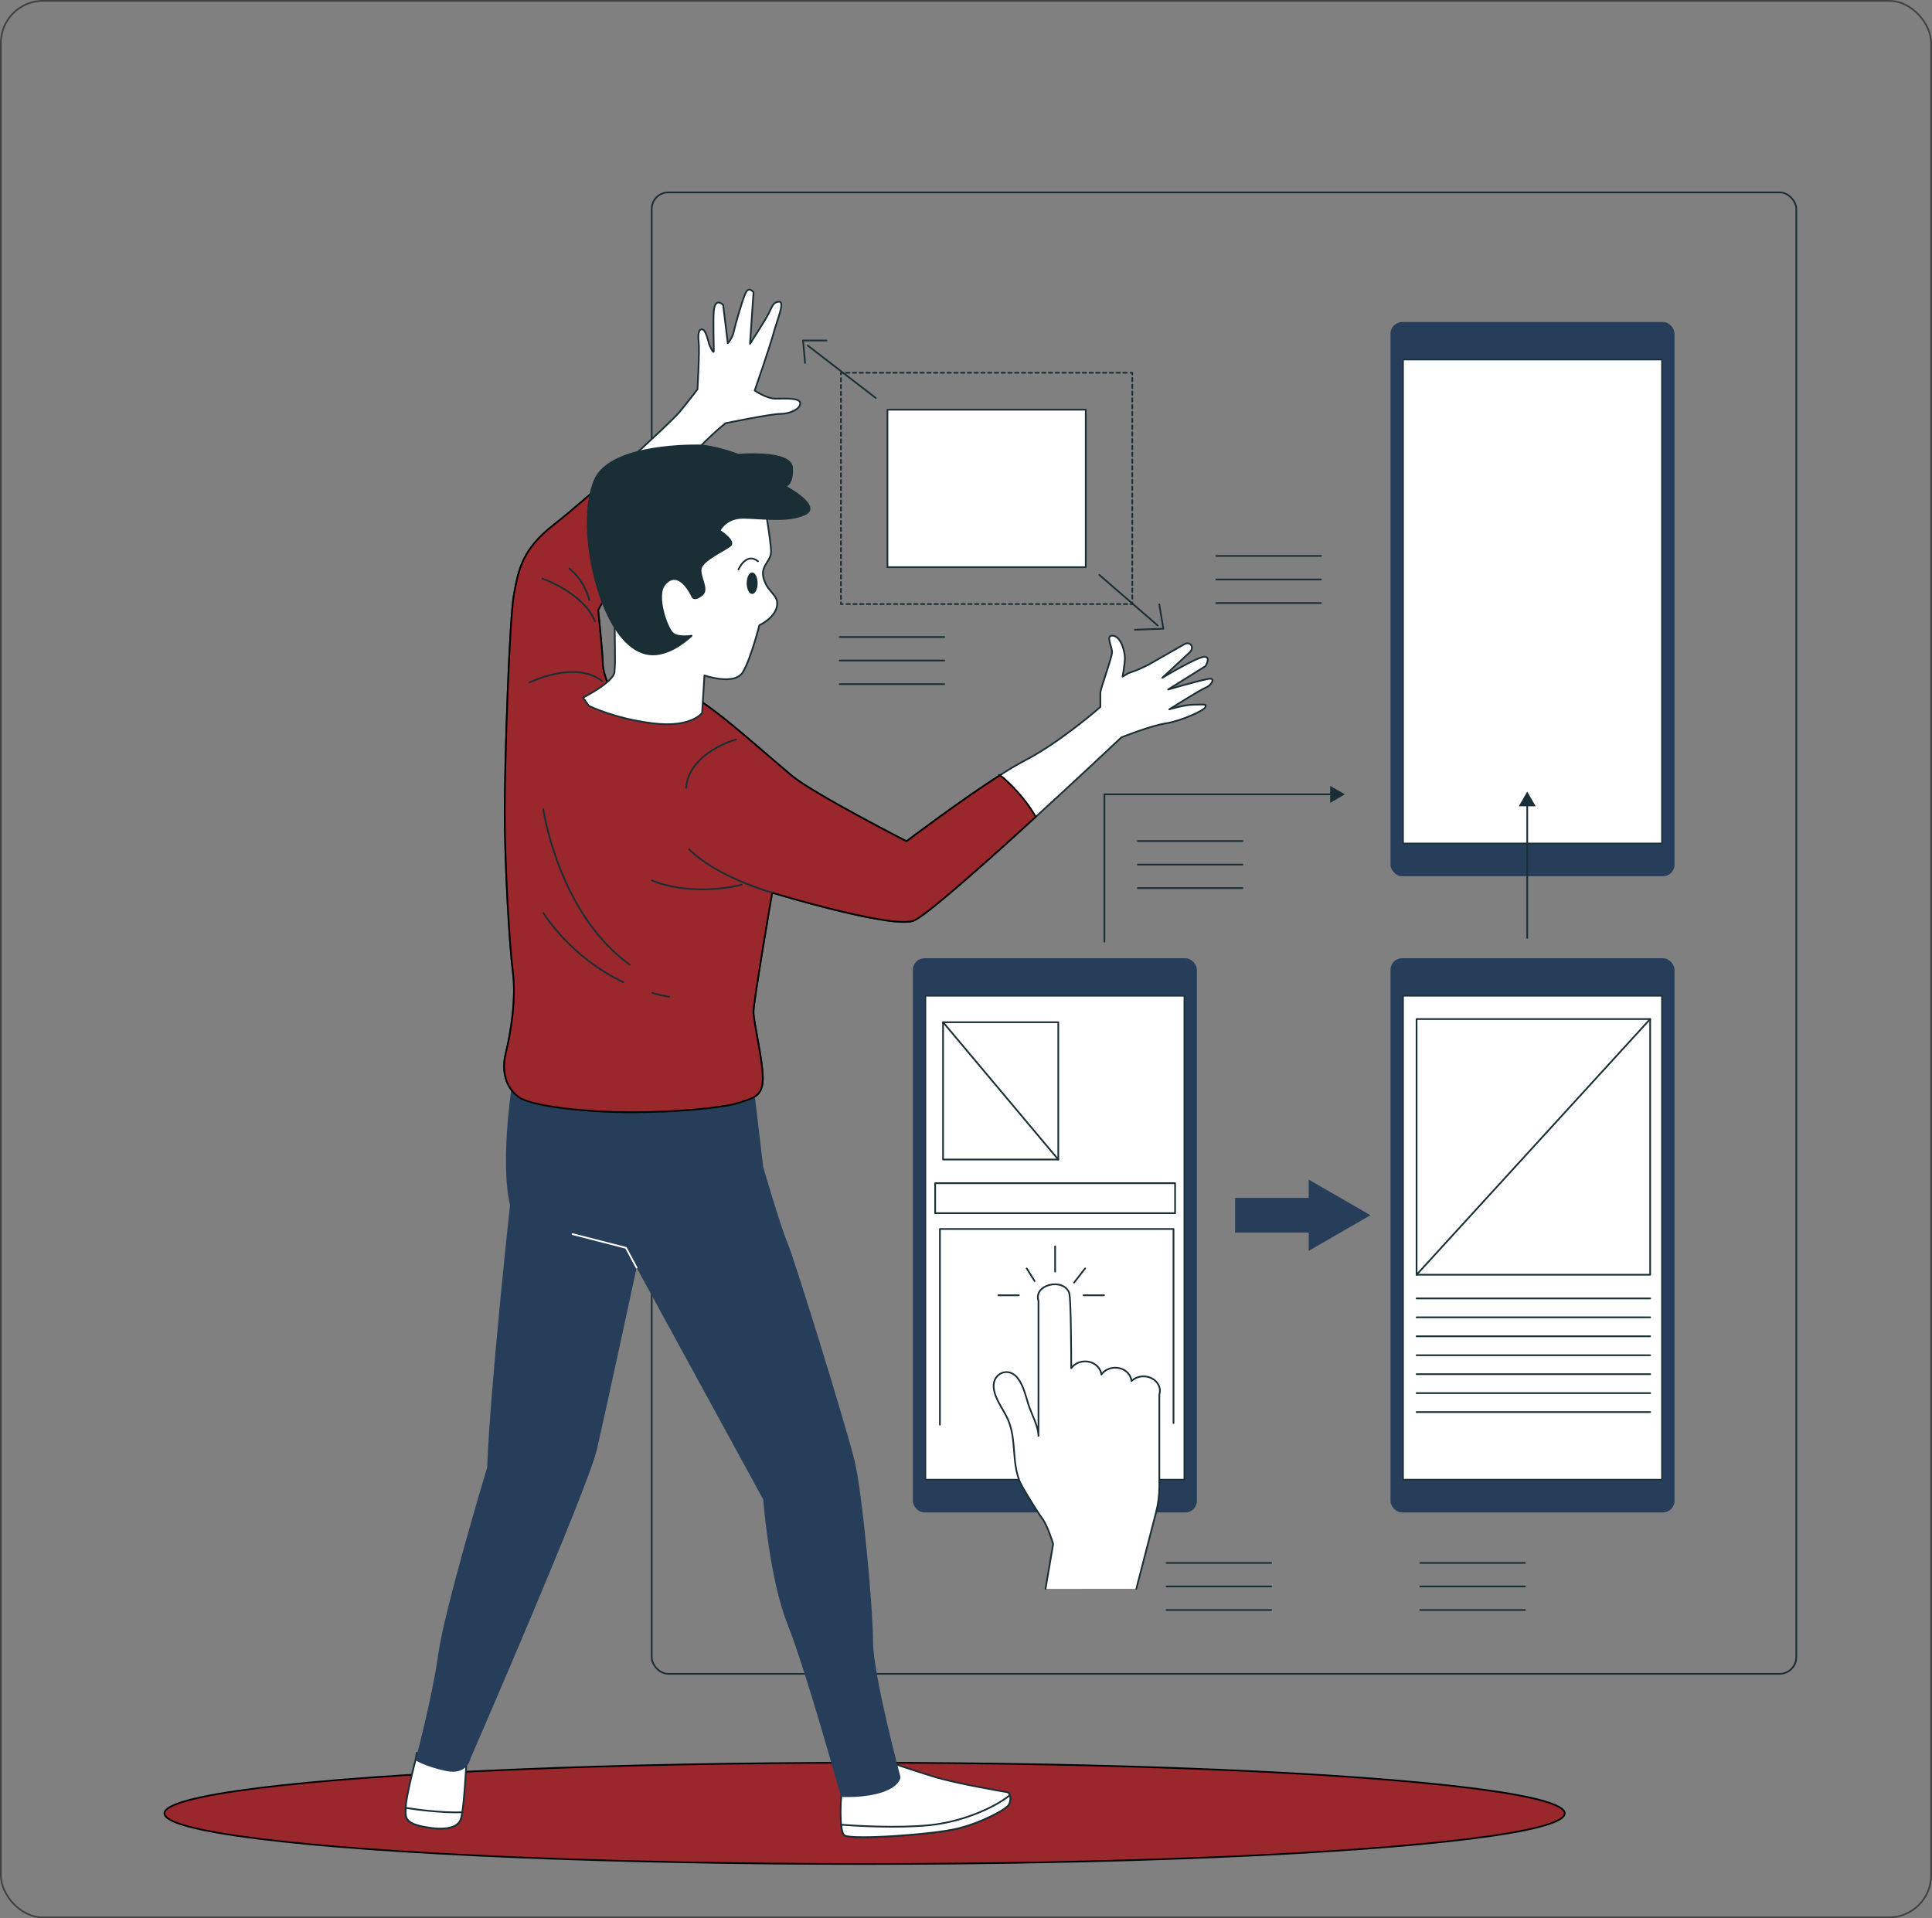 <?xml version="1.0" encoding="UTF-8"?>
<svg id="Layer_1" data-name="Layer 1" xmlns="http://www.w3.org/2000/svg" viewBox="0 0 1159.9 1151.68">
  <rect x="0" y="0" width="1159.9" height="1151.68" fill="#808080" stroke="none"/>
  <defs>
    <style>
      .cls-1 {
        stroke-dasharray: 0 0 2.03 2.03;
      }

      .cls-1, .cls-2, .cls-3, .cls-4, .cls-5, .cls-6, .cls-7, .cls-8, .cls-9 {
        stroke-linecap: round;
        stroke-linejoin: round;
      }

      .cls-1, .cls-2, .cls-3, .cls-4, .cls-5, .cls-7, .cls-8, .cls-9 {
        stroke: #1a2e35;
      }

      .cls-1, .cls-4, .cls-5, .cls-7 {
        stroke-width: 1.02px;
      }

      .cls-1, .cls-4, .cls-6, .cls-7, .cls-8, .cls-10 {
        fill: none;
      }

      .cls-2, .cls-3, .cls-6, .cls-8 {
        stroke-width: 1.03px;
      }

      .cls-2, .cls-11 {
        fill: #1a2e35;
      }

      .cls-3, .cls-5, .cls-9 {
        fill: #fff;
      }

      .cls-12 {
        fill: #af0;
      }

      .cls-4 {
        stroke-dasharray: 0 0 2.04 2.04;
      }

      .cls-13 {
        fill: #273e5b;
      }

      .cls-6 {
        stroke: #fff;
      }

      .cls-10 {
        isolation: isolate;
        opacity: .5;
      }

      .cls-10, .cls-14 {
        stroke: #000;
        stroke-miterlimit: 10;
      }

      .cls-9 {
        stroke-width: .83px;
      }

      .cls-14 {
        fill: #9a272b;
      }
    </style>
  </defs>
  <rect class="cls-10" x=".5" y=".5" width="1158.9" height="1150.68" rx="25.34" ry="25.34"/>
  <g>
    <g>
      <ellipse class="cls-12" cx="519.06" cy="1088.73" rx="420.35" ry="30.4"/>
      <ellipse class="cls-14" cx="519.06" cy="1088.73" rx="420.35" ry="30.4"/>
    </g>
    <g>
      <rect class="cls-7" x="391.26" y="115.5" width="687.17" height="889.45" rx="10" ry="10"/>
      <g>
        <g>
          <polyline class="cls-7" points="679.78 361.67 679.78 362.69 678.75 362.69"/>
          <line class="cls-1" x1="676.72" y1="362.69" x2="506.91" y2="362.69"/>
          <polyline class="cls-7" points="505.9 362.69 504.88 362.69 504.88 361.67"/>
          <line class="cls-4" x1="504.88" y1="359.63" x2="504.88" y2="225.85"/>
          <polyline class="cls-7" points="504.88 224.83 504.88 223.8 505.9 223.8"/>
          <line class="cls-1" x1="507.93" y1="223.8" x2="677.74" y2="223.8"/>
          <polyline class="cls-7" points="678.75 223.8 679.78 223.8 679.78 224.83"/>
          <line class="cls-4" x1="679.78" y1="226.87" x2="679.78" y2="360.65"/>
        </g>
        <rect class="cls-5" x="532.8" y="245.98" width="119.05" height="94.54"/>
        <line class="cls-7" x1="525.8" y1="238.98" x2="484.95" y2="207.46"/>
        <line class="cls-7" x1="660.02" y1="345.19" x2="695.04" y2="375.53"/>
        <polyline class="cls-7" points="483.34 217.85 482.12 204.44 496.14 204.44"/>
        <polyline class="cls-7" points="695.99 362.86 698.42 377.48 681.36 378.09"/>
      </g>
      <g>
        <rect class="cls-13" x="741.48" y="719.19" width="57.8" height="20.85"/>
        <polygon class="cls-13" points="822.77 729.61 785.7 708.21 785.7 751.01 822.77 729.61"/>
      </g>
      <g>
        <g>
          <rect class="cls-13" x="548.06" y="575.32" width="170.51" height="332.74" rx="6.93" ry="6.93"/>
          <rect class="cls-9" x="555.65" y="597.91" width="155.34" height="290.4"/>
        </g>
        <g>
          <path class="cls-5" d="m682.2,953.91l11.89-46.11c1.28-4.97,1.93-10.08,1.93-15.22v-55.3c.21-.71.35-1.43.35-2.19,0-4.83-4.41-8.74-9.86-8.74-2.85,0-5.4,1.09-7.2,2.81-.43-4.48-4.61-8.01-9.78-8.01-3.51,0-6.57,1.64-8.32,4.08-.5-4.41-4.65-7.86-9.76-7.86-3.51,0-6.57,1.64-8.32,4.09-.01-7.33-.13-42.4-1.23-45.25-3.59-9.25-21.59-5.03-18.44,4.79v81.11c0-5.69-4.23-13.19-5.99-18.71-1.65-5.17-2.8-10.8-6.07-15.44-5.58-7.95-15.4-3.58-14.85,4.73.48,7.28,5.75,13.02,8.6,19.62,5.26,12.21,2.1,24.96,7.07,37.2,1.4,3.45,10.66,18.39,13.71,22.48,3.08,4.13,6.36,15,6.36,15l-4.6,26.93"/>
          <line class="cls-7" x1="633.46" y1="748.28" x2="633.46" y2="763.44"/>
          <line class="cls-7" x1="650.52" y1="777.66" x2="662.83" y2="777.66"/>
          <line class="cls-7" x1="599.35" y1="777.66" x2="611.67" y2="777.66"/>
          <line class="cls-7" x1="616.4" y1="761.55" x2="621.14" y2="769.13"/>
          <line class="cls-7" x1="644.83" y1="770.08" x2="651.46" y2="761.55"/>
        </g>
        <rect class="cls-7" x="561.44" y="710.38" width="144.03" height="18"/>
        <rect class="cls-7" x="566.18" y="613.73" width="69.17" height="82.44"/>
        <line class="cls-7" x1="566.18" y1="613.73" x2="635.36" y2="696.17"/>
        <polyline class="cls-7" points="564.29 855.36 564.29 737.86 704.53 737.86 704.53 854.41"/>
      </g>
      <g>
        <g>
          <rect class="cls-13" x="834.81" y="575.32" width="170.51" height="332.74" rx="6.93" ry="6.93"/>
          <rect class="cls-9" x="842.39" y="597.91" width="155.34" height="290.4"/>
        </g>
        <rect class="cls-7" x="850.46" y="611.83" width="140.24" height="153.51"/>
        <line class="cls-7" x1="850.46" y1="779.55" x2="990.7" y2="779.55"/>
        <line class="cls-7" x1="850.46" y1="790.92" x2="990.7" y2="790.92"/>
        <line class="cls-7" x1="850.46" y1="802.3" x2="990.7" y2="802.3"/>
        <line class="cls-7" x1="850.46" y1="813.67" x2="990.7" y2="813.67"/>
        <line class="cls-7" x1="850.46" y1="825.04" x2="990.7" y2="825.04"/>
        <line class="cls-7" x1="850.46" y1="836.41" x2="990.7" y2="836.41"/>
        <line class="cls-7" x1="850.46" y1="847.78" x2="990.7" y2="847.78"/>
        <line class="cls-7" x1="850.46" y1="765.34" x2="990.7" y2="611.83"/>
      </g>
      <g>
        <rect class="cls-13" x="834.81" y="193.35" width="170.51" height="332.74" rx="6.93" ry="6.93"/>
        <rect class="cls-9" x="842.39" y="215.95" width="155.34" height="290.4"/>
      </g>
      <g>
        <polyline class="cls-7" points="663.03 565.41 663.03 476.91 800.09 476.91"/>
        <polygon class="cls-11" points="798.59 482.01 807.43 476.91 798.59 471.81 798.59 482.01"/>
      </g>
      <g>
        <line class="cls-7" x1="916.89" y1="563.08" x2="916.89" y2="482.61"/>
        <polygon class="cls-11" points="921.99 484.11 916.89 475.27 911.79 484.11 921.99 484.11"/>
      </g>
      <g>
        <line class="cls-7" x1="852.7" y1="938.36" x2="915.51" y2="938.36"/>
        <line class="cls-7" x1="852.7" y1="952.49" x2="915.51" y2="952.49"/>
        <line class="cls-7" x1="852.7" y1="966.63" x2="915.51" y2="966.63"/>
      </g>
      <g>
        <line class="cls-7" x1="700.38" y1="938.36" x2="763.19" y2="938.36"/>
        <line class="cls-7" x1="700.38" y1="952.49" x2="763.19" y2="952.49"/>
        <line class="cls-7" x1="700.38" y1="966.63" x2="763.19" y2="966.63"/>
      </g>
      <g>
        <line class="cls-7" x1="683.1" y1="504.95" x2="745.92" y2="504.95"/>
        <line class="cls-7" x1="683.1" y1="519.08" x2="745.92" y2="519.08"/>
        <line class="cls-7" x1="683.1" y1="533.21" x2="745.92" y2="533.21"/>
      </g>
      <g>
        <line class="cls-7" x1="730.21" y1="333.78" x2="793.03" y2="333.78"/>
        <line class="cls-7" x1="730.21" y1="347.91" x2="793.03" y2="347.91"/>
        <line class="cls-7" x1="730.21" y1="362.05" x2="793.03" y2="362.05"/>
      </g>
      <g>
        <line class="cls-7" x1="504.09" y1="382.46" x2="566.9" y2="382.46"/>
        <line class="cls-7" x1="504.09" y1="396.59" x2="566.9" y2="396.59"/>
        <line class="cls-7" x1="504.09" y1="410.73" x2="566.9" y2="410.73"/>
      </g>
    </g>
    <g>
      <g>
        <path class="cls-3" d="m249.43,1056.86s-5.83,22.41-5.83,28.09-1.42,9.46,10.88,11.82c12.3,2.36,20.34.95,22.23-4.73,1.89-5.67,3.31-34.05,3.31-34.05l-29.79-5.68-.79,4.54Z"/>
        <path class="cls-3" d="m276.7,1092.04c.28-.85.55-2.25.81-3.95-12.66.41-27.76-1.7-33.92-2.67-.07,5.41-1.07,9.05,10.88,11.35,12.3,2.36,20.34.95,22.23-4.73Z"/>
      </g>
      <g>
        <path class="cls-3" d="m536.8,1058.93s9.46,3.31,23.17,7.57c13.71,4.26,41.62,8.99,44.45,9.46,2.84.47,2.84,6.15.47,8.51-2.36,2.36-14.66,9.46-29.32,13.24-14.66,3.78-64.32,7.09-68.57,4.26-3.56-2.38-2.36-25.54-.95-30.74,1.42-5.2,30.74-12.3,30.74-12.3Z"/>
        <path class="cls-3" d="m604.9,1084.47c1.58-1.58,2.08-4.63,1.4-6.63-9.58,7.65-28.72,16.03-48.21,17.97-19.56,1.96-44.88.36-53.08-.26.34,3.25.97,5.71,2,6.4,4.26,2.84,53.91-.47,68.57-4.26,14.66-3.78,26.96-10.88,29.32-13.24Z"/>
      </g>
      <path class="cls-13" d="m308.03,646.64s-8.24,49.45-1.83,76.92c0,0-11.9,108.96-13.73,157.49,0,0-25.64,85.16-29.3,111.71-3.66,26.55-13.73,64.1-13.73,64.1,0,0,5.49,3.66,18.31,6.41,12.82,2.75,14.65-7.33,14.65-7.33,0,0,70.51-162.07,76-185.88,5.49-23.81,23.81-108.96,23.81-108.96l76,139.18s3.66,47.61,14.65,75.08c10.99,27.47,32.05,103.47,32.05,103.47,0,0,13.74.92,24.72-2.75,10.99-3.66,10.99-9.16,10.99-9.16,0,0-16.48-61.35-16.48-81.49s-6.41-88.82-10.99-108.05c-4.58-19.23-35.71-119.95-40.29-130.94-4.58-10.99-14.65-45.78-14.65-45.78l-6.41-54.02s-78.75,21.98-143.76,0Z"/>
      <path class="cls-3" d="m366.13,413.25s-4.21-9.12-4.21-14.72-2.8-32.25-2.8-32.25c0,0,40.67-73.62,51.89-87.65,11.22-14.02,24.54-24.54,24.54-24.54,0,0,27.35-5.61,32.96-5.61s11.92-2.8,11.92-6.31-9.12-2.8-14.72-2.8-12.62-4.91-12.62-4.91c0,0,9.13-26.14,11.92-36.46,1.47-5.46,6.31-16.83,2.8-16.83s-4.21,2.8-6.31,7.01c-2.1,4.21-11.22,18.23-11.22,18.23l2.1-30.85s-2.8-4.21-4.91.7c-2.1,4.91-6.31,19.63-7.01,23.14-.7,3.51-3.51,6.68-3.51,6.68l-2.81-23.02s-4.77-5.05-5.6,3.72c-.46,4.89,0,21.04,0,23.84s-2.82-3.98-2.82-3.98c0,0-1.66-7.61-3.49-8.64-2.12-1.18-3.51,1.4-2.8,7.01.7,5.61-.7,28.75-.7,28.75,0,0-4.21,5.61-10.52,13.32-6.31,7.71-56.8,53.29-75.73,68.01-18.93,14.72-21.04,26.64-23.84,41.37-2.8,14.72-5.61,100.27-5.61,131.12s2.8,79.93,4.91,96.06c2.1,16.13-1.4,37.16-4.21,48.38-2.8,11.22,0,21.04,7.71,26.64,7.71,5.61,40.67,9.12,68.01,9.12s55.39-2.8,63.81-5.61c8.41-2.8,14.72-3.51,14.72-14.72s-5.61-33.66-5.61-39.97,11.22-71.52,11.22-71.52c0,0,71.52,21.74,84.84,16.83,13.32-4.91,124.81-110.08,124.81-110.08,0,0,17.53-7.01,26.64-8.41,9.12-1.4,23.14-7.71,23.84-9.82.7-2.1-1.4-1.4-7.01-1.4s-14.72,2.8-14.72,2.8c0,0,19.14-12.12,22.44-13.32,2.28-.83,6.22-6.02.7-4.91-6.91,1.39-23.84,6.31-23.84,6.31l22.44-14.02s3.51-5.61-.7-5.61-25.24,12.62-25.24,12.62l16.38-15.21c3.17-2.94.53-7.07-3.22-4.91-.07.04-18.81,10.74-18.88,10.79-7.01,4.21-14.62,6.52-14.62,6.52l-3.51,2.1s1.4-7.71,1.4-11.22-2.1-12.62-7.01-13.32c-4.91-.7-.7,6.31-.7,9.82s-7.01,21.74-7.01,24.54v8.41s-23.84,21.04-45.58,32.25c-21.74,11.22-70.82,48.38-70.82,48.38,0,0-56.09-28.75-68.72-39.27-12.62-10.52-26.64-23.14-40.67-34.36-14.02-11.22-23.14-16.13-23.14-16.13l-45.58-2.1Z"/>
      <g>
        <path class="cls-14" d="m600.45,465.36c-23.81,15.22-56.22,39.75-56.22,39.75,0,0-56.09-28.75-68.72-39.27-12.62-10.52-26.64-23.14-40.67-34.36-14.02-11.22-23.14-16.13-23.14-16.13l-45.58-2.1s-4.21-9.12-4.21-14.72-2.8-32.25-2.8-32.25c0,0,21-38.01,36.98-64.61-.43-.43-.84-.86-1.28-1.3-7.84-7.84-18.7-12.06-28.2-14.36-13.21,11.73-26.35,23.02-34.15,29.08-18.93,14.72-21.04,26.64-23.84,41.37-2.8,14.72-5.61,100.27-5.61,131.12s2.8,79.93,4.91,96.06c2.1,16.13-1.4,37.16-4.21,48.38-2.8,11.22,0,21.04,7.71,26.64,7.71,5.61,40.67,9.12,68.01,9.12s55.39-2.8,63.81-5.61c8.41-2.8,14.72-3.51,14.72-14.72s-5.61-33.66-5.61-39.97,11.22-71.52,11.22-71.52c0,0,71.52,21.74,84.84,16.83,7.12-2.62,42.26-33.87,73.45-62.4-6.37-10.96-14.48-19.25-21.44-25.03Z"/>
        <path class="cls-8" d="m441.84,443.98s-28.21,7.69-29.92,29.07"/>
        <path class="cls-8" d="m463.59,535.96s-32.87-9.05-49.96-26.15"/>
        <path class="cls-8" d="m445.26,531.19s-28.21,7.69-53.86-2.56"/>
        <path class="cls-8" d="m326.2,485.88s8.89,62.23,51.86,93.34"/>
        <path class="cls-8" d="m391.62,596.18c3.26.91,6.64,1.69,10.14,2.31"/>
        <path class="cls-8" d="m326.2,548.11s15.9,26.38,48.07,41.59"/>
        <path class="cls-8" d="m317.88,409.79s27.36-13.68,43.6-.85"/>
        <path class="cls-8" d="m325.57,347.38s24.79,8.55,31.63,25.65"/>
        <path class="cls-8" d="m341.82,341.4s8.55,5.98,11.97,18.81"/>
      </g>
      <g>
        <path class="cls-3" d="m458.69,301.06s4.21,23.84,4.21,30.15-7.01,8.41-4.21,16.83,9.12,9.12,7.71,16.13c-1.4,7.01-10.52,11.22-10.52,11.22,0,0-4.91,19.63-9.82,28.05-4.91,8.41-23.14,2.1-23.14,2.1l-1.4,22.44s-6.31,9.12-29.45,6.31c-23.14-2.8-38.56-10.52-38.56-10.52l-3.51-4.91s18.23-9.12,18.93-15.43c.7-6.31,0-21.04,0-42.07s-6.31-61.7,28.05-72.22c34.36-10.52,61.7,11.92,61.7,11.92Z"/>
        <path class="cls-2" d="m415.85,358.62s-7.92-18.16-16.77-7.78c-5.75,6.75,1.4,26.64,4.91,29.45,3.51,2.8,11.22,1.4,11.22,1.4,0,0-11.22,11.22-23.14,11.22s-22.44-11.22-30.15-30.85c-7.71-19.63-13.32-53.29-4.91-73.62,8.41-20.33,51.89-21.04,61.7-21.04s24.54,5.61,24.54,5.61c0,0,31.55-2.8,32.25,7.71.7,10.52-4.21,11.22-4.21,11.22,0,0,22.44,11.92,11.92,16.83-10.52,4.91-26.64,2.1-37.16,2.1s-14.02,7.71-14.02,7.71c0,0,9.82,6.31,6.31,9.12-3.51,2.8-16.13,8.41-17.53,13.32-1.4,4.91,4.91,12.62.7,16.13-4.21,3.51-5.67,1.46-5.67,1.46Z"/>
        <path class="cls-11" d="m454.85,350.15c0,3.57-1.47,6.47-3.28,6.47s-3.28-2.9-3.28-6.47,1.47-6.47,3.28-6.47,3.28,2.9,3.28,6.47Z"/>
        <path class="cls-8" d="m443.37,341.89s4.53-10.58,11.71-4.91"/>
      </g>
      <polyline class="cls-6" points="382.2 761.1 375.79 749.19 343.74 740.95"/>
    </g>
  </g>
</svg>